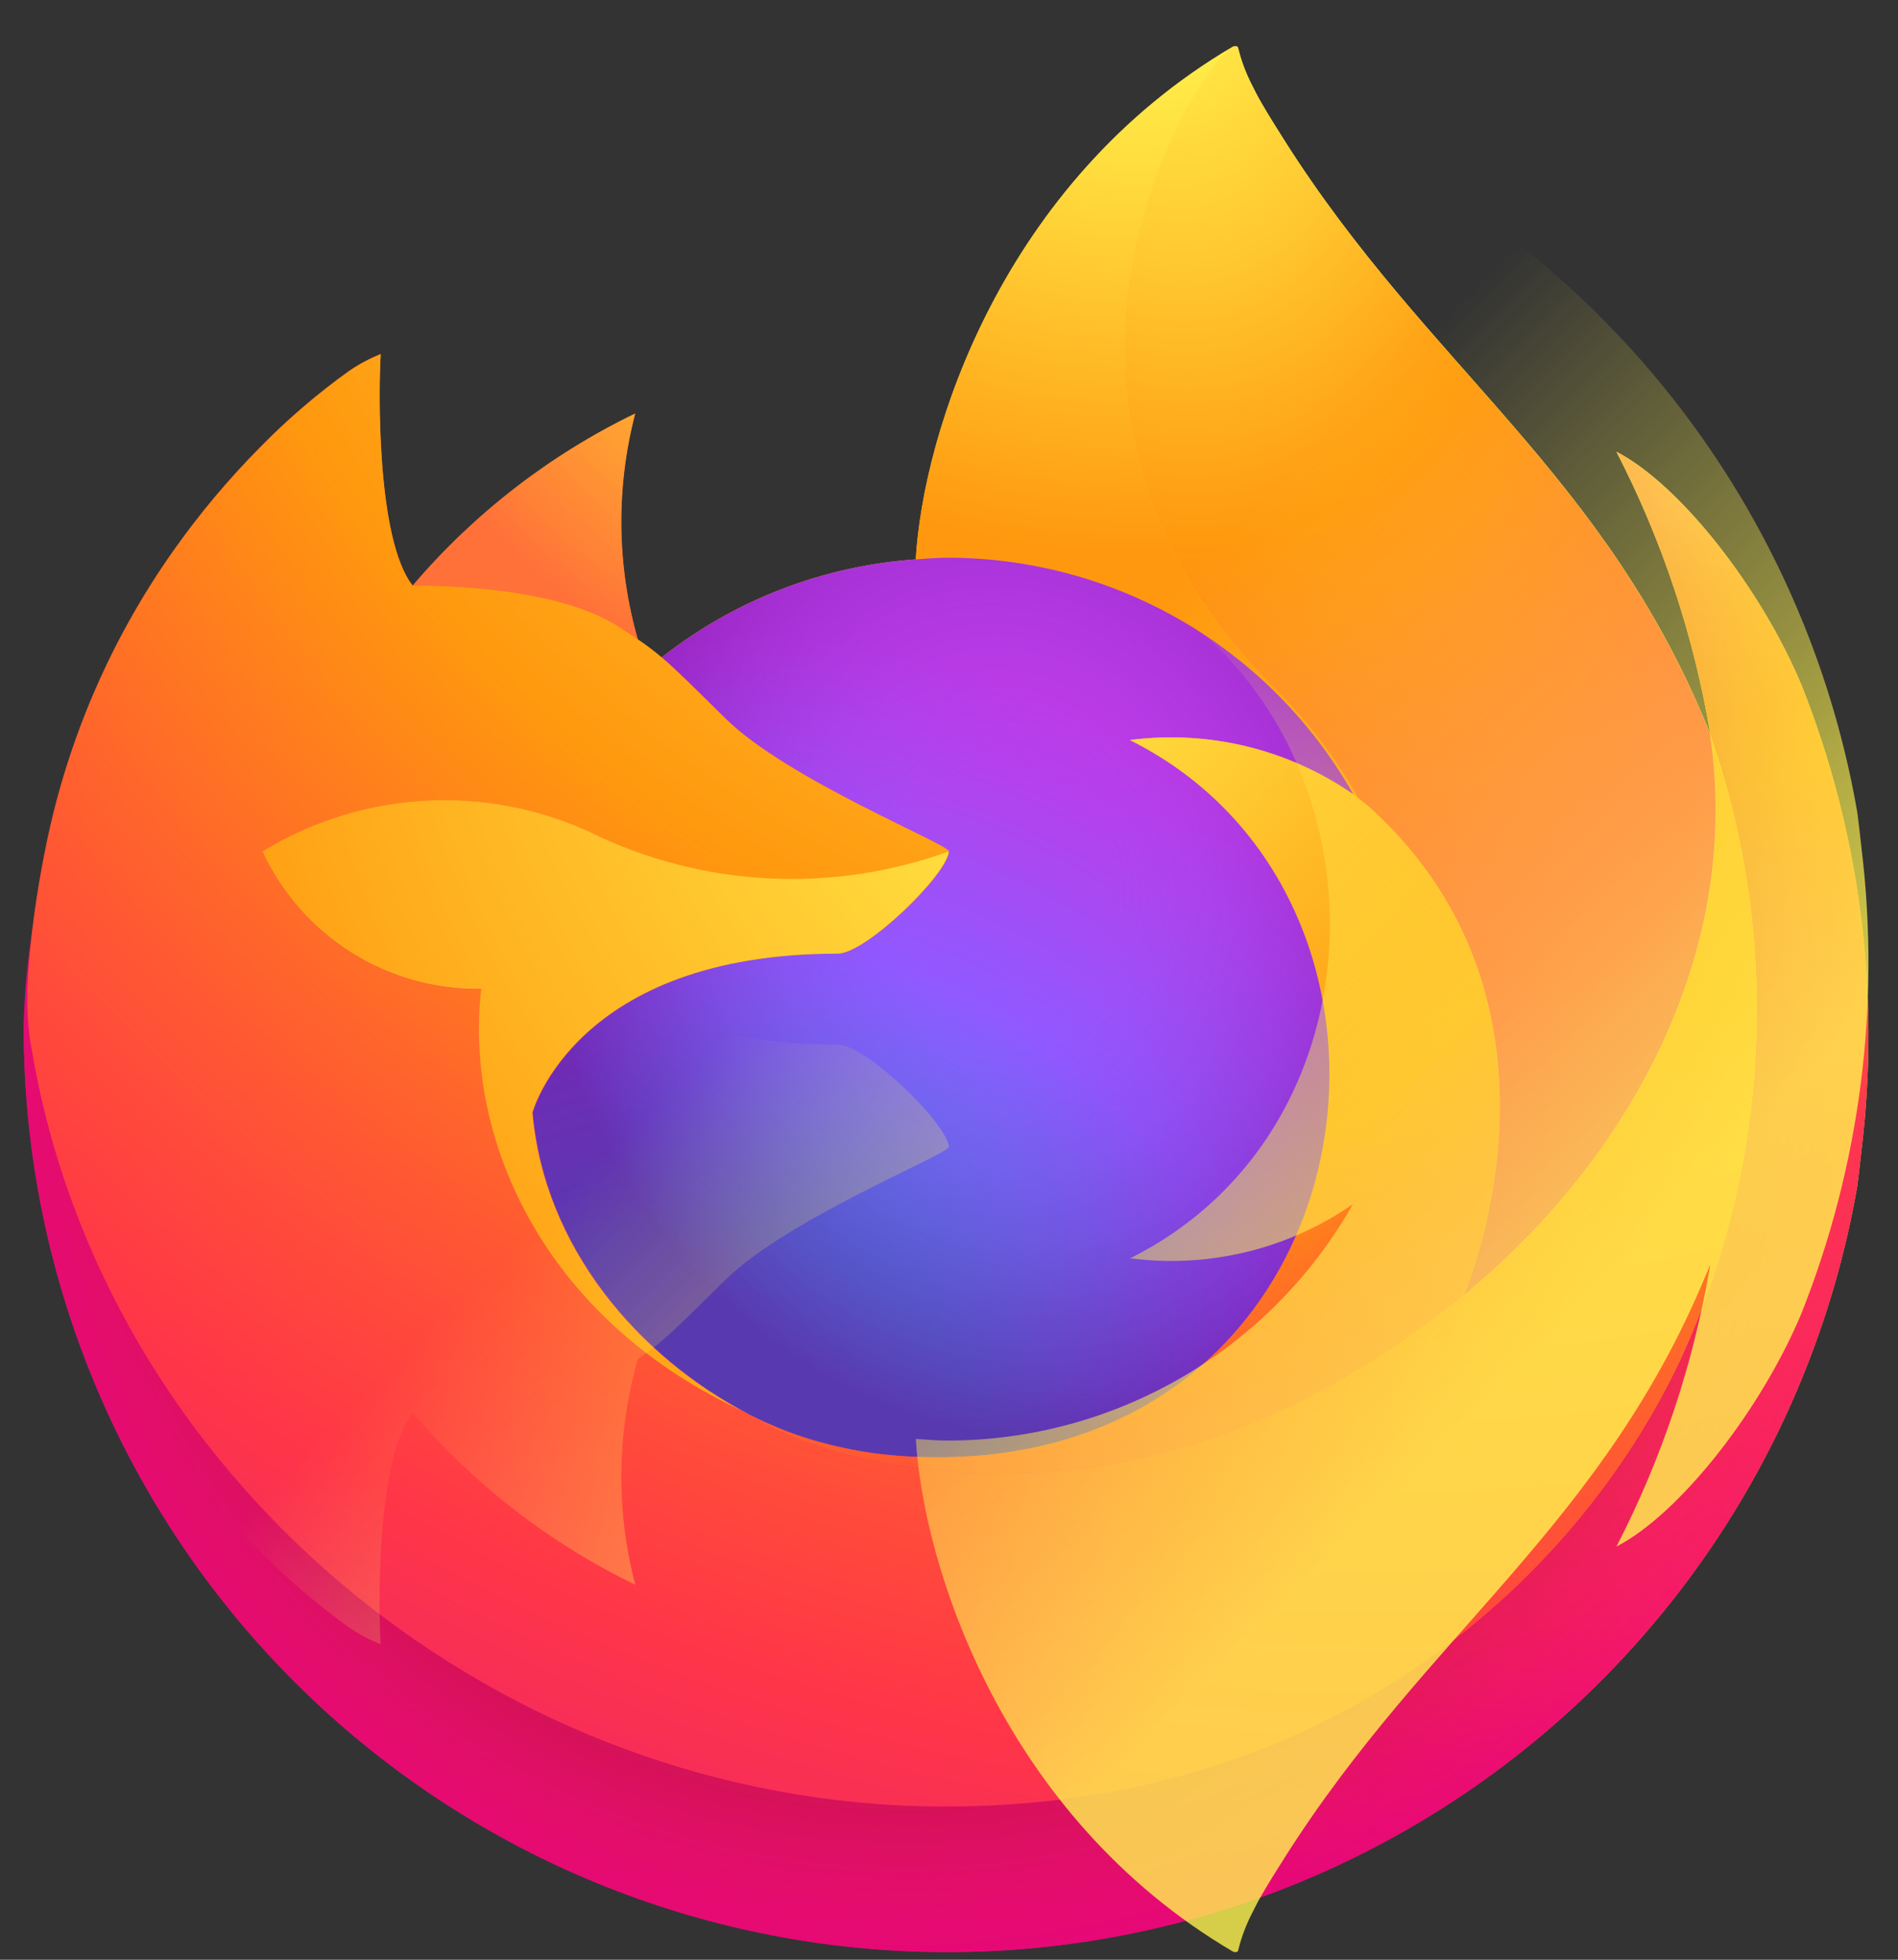 <svg width="31" height="32" viewBox="0 0 31 32" fill="none" xmlns="http://www.w3.org/2000/svg">
<rect x="0" y="0" width="31" height="32" fill="#333333" stroke="none"/>
<path d="M29.427 11.194C28.772 9.617 27.442 7.914 26.401 7.376C27.144 8.814 27.659 10.358 27.929 11.954L27.931 11.98C26.226 7.728 23.334 6.014 20.972 2.281C20.853 2.092 20.733 1.903 20.617 1.703C20.55 1.589 20.497 1.486 20.451 1.392C20.353 1.202 20.277 1.002 20.226 0.794C20.226 0.785 20.222 0.776 20.216 0.768C20.21 0.761 20.201 0.757 20.192 0.755C20.182 0.753 20.172 0.753 20.163 0.755C20.161 0.755 20.158 0.759 20.156 0.76C20.153 0.761 20.148 0.764 20.145 0.766L20.151 0.755C16.362 2.974 15.076 7.08 14.958 9.134C13.445 9.238 11.999 9.796 10.807 10.734C10.683 10.629 10.553 10.53 10.418 10.439C10.074 9.236 10.06 7.963 10.376 6.753C8.984 7.427 7.748 8.382 6.745 9.559H6.738C6.14 8.801 6.182 6.302 6.217 5.78C6.04 5.852 5.871 5.941 5.713 6.048C5.185 6.424 4.692 6.847 4.239 7.311C3.722 7.834 3.251 8.4 2.829 9.002V9.005V9.002C1.859 10.377 1.171 11.93 0.805 13.572L0.785 13.672C0.756 13.805 0.654 14.469 0.637 14.614C0.637 14.625 0.634 14.635 0.633 14.647C0.501 15.333 0.419 16.028 0.388 16.726L0.388 16.804C0.392 20.581 1.812 24.218 4.367 26.999C6.923 29.779 10.429 31.5 14.192 31.82C17.955 32.141 21.702 31.038 24.691 28.73C27.68 26.422 29.695 23.076 30.337 19.355C30.362 19.16 30.383 18.967 30.405 18.771C30.716 16.203 30.38 13.598 29.427 11.194ZM12.043 23.001C12.113 23.035 12.179 23.071 12.252 23.103L12.262 23.11C12.189 23.075 12.116 23.038 12.043 23.001ZM27.933 11.983V11.969L27.935 11.985L27.933 11.983Z" fill="url(#paint0_linear_57_6435)"/>
<path d="M29.427 11.195C28.771 9.618 27.442 7.915 26.401 7.377C27.144 8.815 27.659 10.359 27.929 11.955V11.97L27.931 11.986C29.094 15.312 28.926 18.96 27.462 22.166C25.733 25.875 21.549 29.677 14.999 29.492C7.922 29.291 1.689 24.04 0.524 17.162C0.312 16.077 0.524 15.527 0.631 14.646C0.485 15.33 0.404 16.027 0.388 16.727L0.388 16.805C0.392 20.581 1.812 24.219 4.367 27C6.923 29.78 10.429 31.501 14.192 31.821C17.955 32.142 21.702 31.039 24.691 28.731C27.68 26.422 29.695 23.077 30.337 19.355C30.362 19.161 30.383 18.968 30.405 18.772C30.716 16.204 30.38 13.599 29.427 11.195Z" fill="url(#paint1_radial_57_6435)"/>
<path d="M29.427 11.195C28.771 9.618 27.442 7.915 26.401 7.377C27.144 8.815 27.659 10.359 27.929 11.955V11.97L27.931 11.986C29.094 15.312 28.926 18.96 27.462 22.166C25.733 25.875 21.549 29.677 14.999 29.492C7.922 29.291 1.689 24.04 0.524 17.162C0.312 16.077 0.524 15.527 0.631 14.646C0.485 15.33 0.404 16.027 0.388 16.727L0.388 16.805C0.392 20.581 1.812 24.219 4.367 27C6.923 29.78 10.429 31.501 14.192 31.821C17.955 32.142 21.702 31.039 24.691 28.731C27.68 26.422 29.695 23.077 30.337 19.355C30.362 19.161 30.383 18.968 30.405 18.772C30.716 16.204 30.38 13.599 29.427 11.195Z" fill="url(#paint2_radial_57_6435)"/>
<path d="M22.095 12.966C22.127 12.989 22.158 13.012 22.188 13.035C21.809 12.363 21.338 11.748 20.787 11.208C16.099 6.519 19.559 1.042 20.142 0.763L20.148 0.755C16.359 2.973 15.074 7.08 14.956 9.134C15.132 9.122 15.306 9.107 15.486 9.107C16.83 9.109 18.15 9.468 19.31 10.146C20.471 10.824 21.432 11.797 22.095 12.966Z" fill="url(#paint3_radial_57_6435)"/>
<path d="M15.502 13.903C15.477 14.278 14.151 15.572 13.688 15.572C9.399 15.572 8.702 18.167 8.702 18.167C8.892 20.352 10.415 22.151 12.255 23.103C12.339 23.147 12.424 23.186 12.51 23.225C12.657 23.29 12.805 23.351 12.953 23.406C13.584 23.63 14.246 23.757 14.915 23.785C22.433 24.137 23.889 14.795 18.464 12.084C19.744 11.917 21.04 12.232 22.101 12.967C21.438 11.797 20.477 10.824 19.317 10.146C18.156 9.468 16.836 9.11 15.492 9.107C15.313 9.107 15.138 9.122 14.962 9.134C13.449 9.238 12.002 9.796 10.811 10.734C11.041 10.929 11.3 11.189 11.847 11.728C12.871 12.736 15.496 13.781 15.502 13.903Z" fill="url(#paint4_radial_57_6435)"/>
<path d="M15.502 13.903C15.477 14.278 14.151 15.572 13.688 15.572C9.399 15.572 8.702 18.167 8.702 18.167C8.892 20.352 10.415 22.151 12.255 23.103C12.339 23.147 12.424 23.186 12.51 23.225C12.657 23.29 12.805 23.351 12.953 23.406C13.584 23.63 14.246 23.757 14.915 23.785C22.433 24.137 23.889 14.795 18.464 12.084C19.744 11.917 21.04 12.232 22.101 12.967C21.438 11.797 20.477 10.824 19.317 10.146C18.156 9.468 16.836 9.11 15.492 9.107C15.313 9.107 15.138 9.122 14.962 9.134C13.449 9.238 12.002 9.796 10.811 10.734C11.041 10.929 11.3 11.189 11.847 11.728C12.871 12.736 15.496 13.781 15.502 13.903Z" fill="url(#paint5_radial_57_6435)"/>
<path d="M10.103 10.233C10.226 10.311 10.326 10.378 10.415 10.439C10.071 9.236 10.056 7.963 10.372 6.753C8.981 7.427 7.745 8.382 6.742 9.559C6.815 9.557 9.003 9.517 10.103 10.233Z" fill="url(#paint6_radial_57_6435)"/>
<path d="M0.523 17.16C1.687 24.039 7.92 29.29 14.998 29.491C21.547 29.676 25.732 25.874 27.46 22.164C28.924 18.959 29.092 15.311 27.93 11.984V11.97C27.93 11.959 27.927 11.952 27.93 11.956L27.933 11.981C28.468 15.475 26.691 18.859 23.913 21.148L23.904 21.167C18.492 25.576 13.312 23.827 12.263 23.113C12.19 23.078 12.117 23.042 12.044 23.004C8.888 21.495 7.584 18.62 7.864 16.154C7.115 16.165 6.378 15.959 5.744 15.56C5.11 15.161 4.605 14.587 4.291 13.907C5.119 13.399 6.064 13.113 7.034 13.073C8.005 13.035 8.97 13.245 9.836 13.684C11.622 14.495 13.655 14.575 15.499 13.907C15.493 13.784 12.868 12.739 11.845 11.731C11.298 11.192 11.039 10.933 10.809 10.738C10.684 10.633 10.554 10.534 10.419 10.443C10.33 10.382 10.229 10.316 10.108 10.236C9.008 9.521 6.82 9.56 6.747 9.562H6.74C6.143 8.804 6.185 6.306 6.219 5.784C6.042 5.855 5.873 5.945 5.715 6.051C5.188 6.428 4.694 6.851 4.241 7.314C3.723 7.836 3.249 8.401 2.825 9.002V9.004V9.002C1.856 10.377 1.168 11.93 0.802 13.572C0.794 13.603 0.258 15.945 0.523 17.16Z" fill="url(#paint7_radial_57_6435)"/>
<path d="M20.787 11.208C21.337 11.749 21.809 12.365 22.188 13.037C22.271 13.1 22.348 13.162 22.414 13.223C25.834 16.375 24.042 20.831 23.908 21.148C26.686 18.86 28.462 15.475 27.928 11.981C26.222 7.728 23.33 6.013 20.968 2.28C20.849 2.092 20.729 1.902 20.613 1.703C20.546 1.589 20.493 1.486 20.447 1.392C20.349 1.202 20.273 1.001 20.222 0.794C20.222 0.785 20.218 0.775 20.212 0.768C20.206 0.761 20.197 0.756 20.188 0.755C20.178 0.753 20.168 0.753 20.159 0.755C20.157 0.755 20.154 0.759 20.152 0.759C20.149 0.76 20.144 0.764 20.141 0.765C19.557 1.042 16.098 6.52 20.787 11.208Z" fill="url(#paint8_radial_57_6435)"/>
<path d="M22.409 13.221C22.343 13.161 22.266 13.099 22.183 13.036C22.152 13.013 22.122 12.99 22.089 12.967C21.028 12.232 19.732 11.918 18.453 12.084C23.878 14.796 22.422 24.137 14.904 23.785C14.234 23.757 13.573 23.63 12.941 23.406C12.793 23.351 12.646 23.291 12.498 23.225C12.413 23.186 12.328 23.147 12.244 23.103L12.254 23.11C13.303 23.826 18.481 25.574 23.895 21.164L23.904 21.145C24.039 20.829 25.831 16.372 22.409 13.221Z" fill="url(#paint9_radial_57_6435)"/>
<path d="M8.696 18.167C8.696 18.167 9.392 15.572 13.681 15.572C14.144 15.572 15.471 14.278 15.495 13.903C13.65 14.571 11.618 14.491 9.832 13.68C8.965 13.241 8.001 13.031 7.03 13.07C6.059 13.109 5.115 13.396 4.286 13.903C4.601 14.583 5.106 15.157 5.74 15.556C6.374 15.955 7.11 16.162 7.859 16.151C7.58 18.617 8.884 21.492 12.039 23C12.11 23.034 12.176 23.07 12.248 23.103C10.406 22.151 8.886 20.352 8.696 18.167Z" fill="url(#paint10_radial_57_6435)"/>
<path d="M29.427 21.436C28.771 23.013 27.442 24.716 26.401 25.254C27.144 23.816 27.659 22.271 27.929 20.676L27.931 20.65C26.226 24.902 23.334 26.616 20.972 30.349C20.853 30.538 20.733 30.727 20.617 30.927C20.55 31.041 20.497 31.144 20.451 31.238C20.353 31.428 20.277 31.628 20.226 31.836C20.226 31.845 20.222 31.854 20.216 31.862C20.21 31.869 20.201 31.873 20.191 31.875C20.182 31.877 20.172 31.877 20.163 31.875C20.161 31.875 20.158 31.871 20.156 31.87C20.153 31.869 20.148 31.866 20.145 31.864L20.151 31.875C16.362 29.656 15.076 25.55 14.958 23.496C15.134 23.508 15.308 23.523 15.488 23.523C16.832 23.52 18.152 23.162 19.313 22.484C20.474 21.806 21.434 20.833 22.097 19.663C21.036 20.398 19.74 20.713 18.46 20.546C23.885 17.834 22.43 8.493 14.912 8.845C14.242 8.873 13.581 9 12.949 9.224C12.801 9.279 12.654 9.34 12.506 9.405C12.421 9.444 12.335 9.483 12.252 9.527L12.262 9.52C12.189 9.555 12.116 9.591 12.043 9.629C12.113 9.595 12.179 9.559 12.252 9.527C10.409 10.479 8.889 12.278 8.699 14.463C8.699 14.463 9.395 17.058 13.684 17.058C14.148 17.058 15.474 18.352 15.498 18.727C15.492 18.849 12.867 19.894 11.844 20.902C11.297 21.441 11.037 21.701 10.807 21.896C10.683 22.001 10.553 22.099 10.418 22.191C10.074 23.394 10.06 24.667 10.376 25.877C8.984 25.203 7.748 24.248 6.745 23.071H6.738C6.14 23.829 6.182 26.328 6.217 26.849C6.04 26.778 5.871 26.689 5.713 26.582C5.185 26.206 4.692 25.783 4.239 25.319C3.722 24.796 3.251 24.23 2.829 23.628V23.625V23.628C1.859 22.253 1.171 20.7 0.805 19.058L0.785 18.958C0.756 18.826 0.629 18.151 0.611 18.007C0.611 18.018 0.611 17.996 0.611 18.007C0.494 17.311 0.42 16.609 0.388 15.904L0.388 15.826C0.392 12.05 1.812 8.411 4.367 5.631C6.923 2.851 10.429 1.13 14.192 0.81C17.955 0.489 21.702 1.592 24.691 3.9C27.68 6.208 29.695 9.554 30.337 13.275C30.362 13.47 30.383 13.663 30.405 13.859C30.716 16.427 30.38 19.032 29.427 21.436ZM27.93 20.661L27.933 20.645L27.93 20.661Z" fill="url(#paint11_linear_57_6435)"/>
<defs>
<linearGradient id="paint0_linear_57_6435" x1="27.43" y1="5.575" x2="2.391" y2="29.733" gradientUnits="userSpaceOnUse">
<stop offset="0.048" stop-color="#FFF44F"/>
<stop offset="0.111" stop-color="#FFE847"/>
<stop offset="0.225" stop-color="#FFC830"/>
<stop offset="0.368" stop-color="#FF980E"/>
<stop offset="0.401" stop-color="#FF8B16"/>
<stop offset="0.462" stop-color="#FF672A"/>
<stop offset="0.534" stop-color="#FF3647"/>
<stop offset="0.705" stop-color="#E31587"/>
</linearGradient>
<radialGradient id="paint1_radial_57_6435" cx="0" cy="0" r="1" gradientUnits="userSpaceOnUse" gradientTransform="translate(26.273 4.208) scale(31.444 31.444)">
<stop offset="0.129" stop-color="#FFBD4F"/>
<stop offset="0.186" stop-color="#FFAC31"/>
<stop offset="0.247" stop-color="#FF9D17"/>
<stop offset="0.283" stop-color="#FF980E"/>
<stop offset="0.403" stop-color="#FF563B"/>
<stop offset="0.467" stop-color="#FF3750"/>
<stop offset="0.71" stop-color="#F5156C"/>
<stop offset="0.782" stop-color="#EB0878"/>
<stop offset="0.86" stop-color="#E50080"/>
</radialGradient>
<radialGradient id="paint2_radial_57_6435" cx="0" cy="0" r="1" gradientUnits="userSpaceOnUse" gradientTransform="translate(14.784 17.064) scale(31.444 31.444)">
<stop offset="0.3" stop-color="#960E18"/>
<stop offset="0.351" stop-color="#B11927" stop-opacity="0.74"/>
<stop offset="0.435" stop-color="#DB293D" stop-opacity="0.343"/>
<stop offset="0.497" stop-color="#F5334B" stop-opacity="0.094"/>
<stop offset="0.53" stop-color="#FF3750" stop-opacity="0"/>
</radialGradient>
<radialGradient id="paint3_radial_57_6435" cx="0" cy="0" r="1" gradientUnits="userSpaceOnUse" gradientTransform="translate(18.572 -2.929) scale(22.78)">
<stop offset="0.132" stop-color="#FFF44F"/>
<stop offset="0.252" stop-color="#FFDC3E"/>
<stop offset="0.506" stop-color="#FF9D12"/>
<stop offset="0.526" stop-color="#FF980E"/>
</radialGradient>
<radialGradient id="paint4_radial_57_6435" cx="0" cy="0" r="1" gradientUnits="userSpaceOnUse" gradientTransform="translate(11.309 25.276) scale(14.972 14.972)">
<stop offset="0.353" stop-color="#3A8EE6"/>
<stop offset="0.472" stop-color="#5C79F0"/>
<stop offset="0.669" stop-color="#9059FF"/>
<stop offset="1" stop-color="#C139E6"/>
</radialGradient>
<radialGradient id="paint5_radial_57_6435" cx="0" cy="0" r="1" gradientUnits="userSpaceOnUse" gradientTransform="translate(16.505 14.486) rotate(-13.592) scale(7.938 9.293)">
<stop offset="0.206" stop-color="#9059FF" stop-opacity="0"/>
<stop offset="0.278" stop-color="#8C4FF3" stop-opacity="0.064"/>
<stop offset="0.747" stop-color="#7716A8" stop-opacity="0.45"/>
<stop offset="0.975" stop-color="#6E008B" stop-opacity="0.6"/>
</radialGradient>
<radialGradient id="paint6_radial_57_6435" cx="0" cy="0" r="1" gradientUnits="userSpaceOnUse" gradientTransform="translate(14.386 2.921) scale(10.771)">
<stop stop-color="#FFE226"/>
<stop offset="0.121" stop-color="#FFDB27"/>
<stop offset="0.295" stop-color="#FFC82A"/>
<stop offset="0.502" stop-color="#FFA930"/>
<stop offset="0.732" stop-color="#FF7E37"/>
<stop offset="0.792" stop-color="#FF7139"/>
</radialGradient>
<radialGradient id="paint7_radial_57_6435" cx="0" cy="0" r="1" gradientUnits="userSpaceOnUse" gradientTransform="translate(22.849 -3.911) scale(45.954 45.954)">
<stop offset="0.113" stop-color="#FFF44F"/>
<stop offset="0.456" stop-color="#FF980E"/>
<stop offset="0.622" stop-color="#FF5634"/>
<stop offset="0.716" stop-color="#FF3647"/>
<stop offset="0.904" stop-color="#E31587"/>
</radialGradient>
<radialGradient id="paint8_radial_57_6435" cx="0" cy="0" r="1" gradientUnits="userSpaceOnUse" gradientTransform="translate(18.976 -1.356) rotate(83.976) scale(33.681 22.104)">
<stop stop-color="#FFF44F"/>
<stop offset="0.06" stop-color="#FFE847"/>
<stop offset="0.168" stop-color="#FFC830"/>
<stop offset="0.304" stop-color="#FF980E"/>
<stop offset="0.356" stop-color="#FF8B16"/>
<stop offset="0.455" stop-color="#FF672A"/>
<stop offset="0.57" stop-color="#FF3647"/>
<stop offset="0.737" stop-color="#E31587"/>
</radialGradient>
<radialGradient id="paint9_radial_57_6435" cx="0" cy="0" r="1" gradientUnits="userSpaceOnUse" gradientTransform="translate(14.127 6.91) scale(28.69 28.69)">
<stop offset="0.137" stop-color="#FFF44F"/>
<stop offset="0.48" stop-color="#FF980E"/>
<stop offset="0.592" stop-color="#FF5634"/>
<stop offset="0.655" stop-color="#FF3647"/>
<stop offset="0.904" stop-color="#E31587"/>
</radialGradient>
<radialGradient id="paint10_radial_57_6435" cx="0" cy="0" r="1" gradientUnits="userSpaceOnUse" gradientTransform="translate(21.703 8.589) scale(31.401 31.401)">
<stop offset="0.094" stop-color="#FFF44F"/>
<stop offset="0.231" stop-color="#FFE141"/>
<stop offset="0.509" stop-color="#FFAF1E"/>
<stop offset="0.626" stop-color="#FF980E"/>
</radialGradient>
<linearGradient id="paint11_linear_57_6435" x1="27.13" y1="27.184" x2="5.824" y2="5.879" gradientUnits="userSpaceOnUse">
<stop offset="0.167" stop-color="#FFF44F" stop-opacity="0.8"/>
<stop offset="0.266" stop-color="#FFF44F" stop-opacity="0.634"/>
<stop offset="0.489" stop-color="#FFF44F" stop-opacity="0.217"/>
<stop offset="0.6" stop-color="#FFF44F" stop-opacity="0"/>
</linearGradient>
</defs>
</svg>
